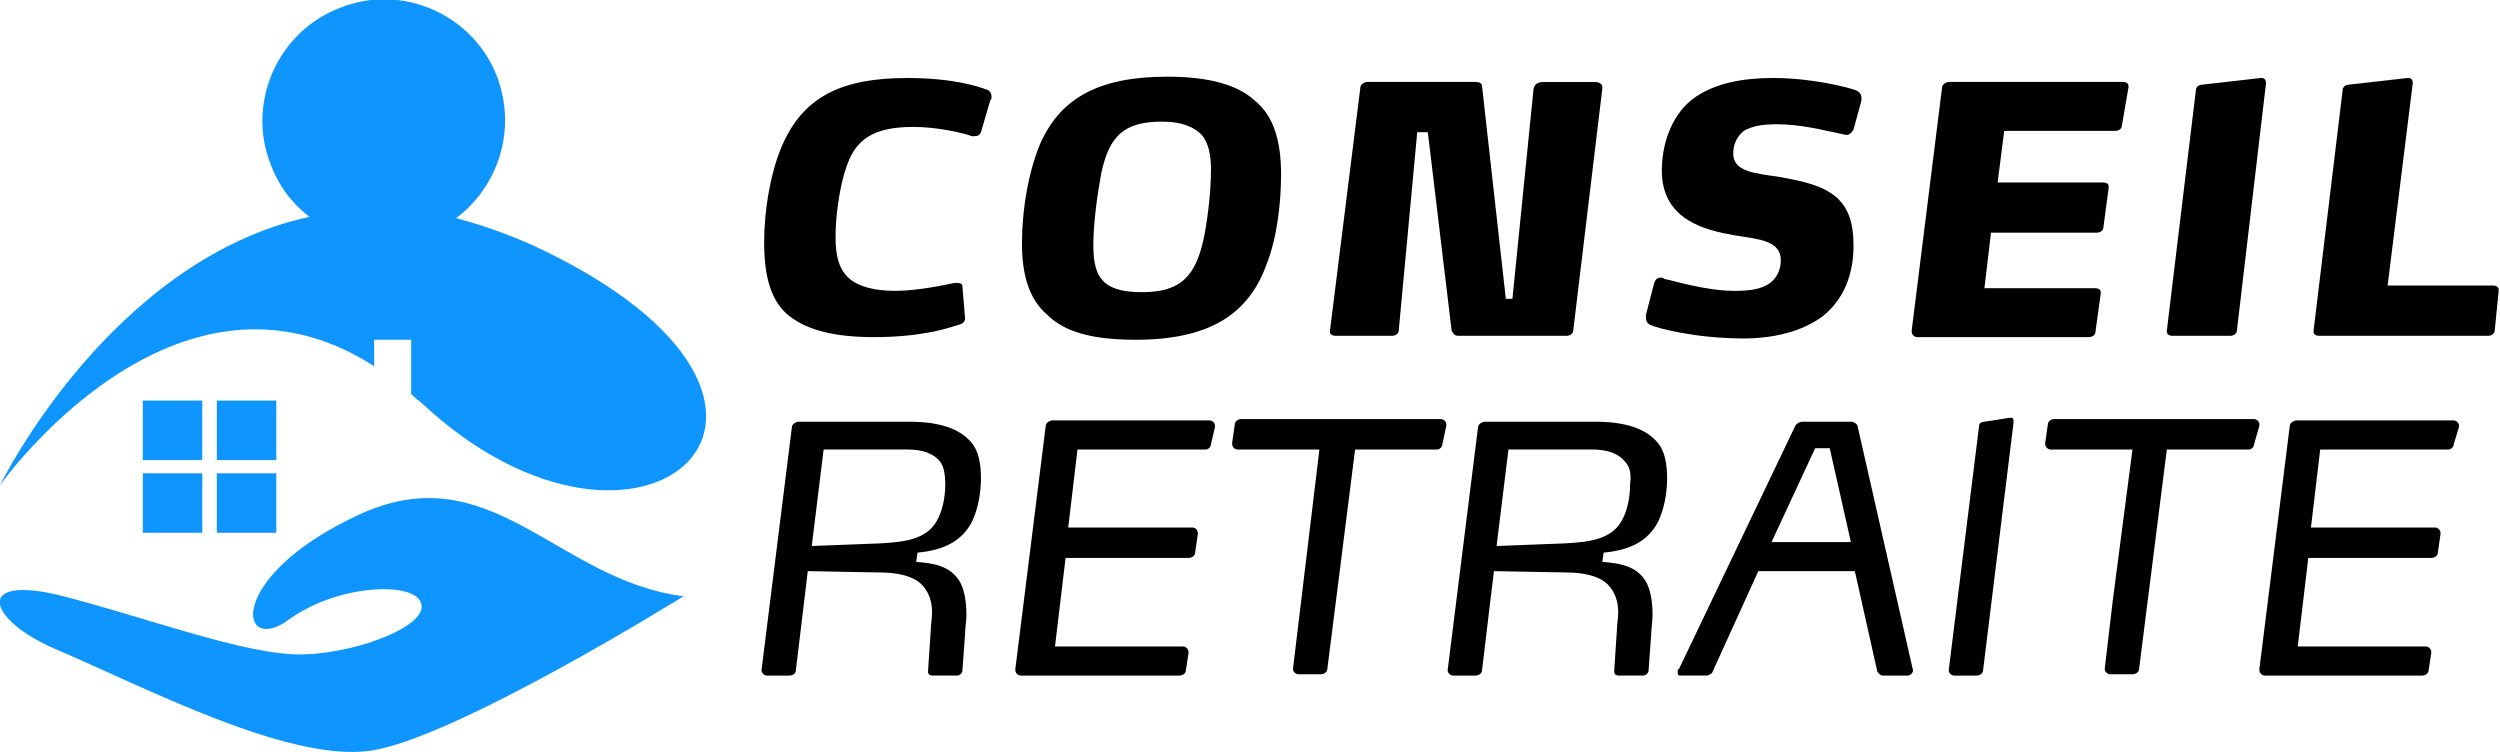 <?xml version="1.0" encoding="utf-8"?>
<!-- Generator: Adobe Illustrator 24.1.0, SVG Export Plug-In . SVG Version: 6.00 Build 0)  -->
<svg version="1.1" id="Layer_1" xmlns="http://www.w3.org/2000/svg" xmlns:xlink="http://www.w3.org/1999/xlink" x="0px" y="0px"
	 width="189.1px" height="56.9px" viewBox="0 0 189.1 56.9" style="enable-background:new 0 0 189.1 56.9;" xml:space="preserve">
<style type="text/css">
	.st0{fill:#0E95FE;}
</style>
<g>
	<path d="M74.2,10c-0.1,0.2-0.2,0.3-0.5,0.3c-0.1,0-0.1,0-0.2,0C73,10.1,71,9.6,69.1,9.6c-3,0-4.4,0.9-5.1,3.1
		c-0.5,1.4-0.8,3.7-0.8,5.2c0,1.6,0.3,2.6,1.2,3.3c0.7,0.5,1.8,0.8,3.3,0.8c1.8,0,4-0.5,4.5-0.6c0.1,0,0.2,0,0.2,0
		c0.3,0,0.4,0.1,0.4,0.3l0.2,2.4V24c0,0.3-0.1,0.5-0.6,0.6c-0.9,0.3-2.9,0.9-6.3,0.9c-2.9,0-5-0.5-6.4-1.6c-1.4-1.1-1.9-3-1.9-5.6
		c0-2.4,0.5-5.5,1.5-7.6c1.6-3.4,4.4-4.8,9.3-4.8c3.4,0,5.3,0.6,6.1,0.9C74.9,6.9,75,7.1,75,7.3c0,0.1,0,0.2-0.1,0.3L74.2,10z"/>
	<path d="M95.8,20c-1.3,3.6-4.1,5.7-9.9,5.7c-3.3,0-5.4-0.6-6.7-1.9c-1.4-1.2-1.9-3.1-1.9-5.4c0-2.5,0.5-5.6,1.5-7.8
		c1.5-3.1,4.2-4.8,9.5-4.8c3.1,0,5.3,0.6,6.6,1.8c1.5,1.2,2,3.2,2,5.6C96.9,15.3,96.6,18,95.8,20z M90.9,10.2c-0.6-0.6-1.5-1-3-1
		c-2.9,0-4,1.1-4.6,3.9c-0.3,1.6-0.6,3.8-0.6,5.4c0,1.4,0.2,2.3,0.9,2.9c0.6,0.5,1.5,0.7,2.8,0.7c3,0,4.1-1.3,4.7-4.3
		c0.3-1.6,0.5-3.5,0.5-5C91.6,11.7,91.4,10.8,90.9,10.2z"/>
	<path d="M119,25c0,0.2-0.2,0.4-0.5,0.4h-8.2c-0.3,0-0.4-0.2-0.5-0.4L108,10h-0.8l-1.4,15c0,0.2-0.2,0.4-0.5,0.4H101
		c-0.2,0-0.4-0.1-0.4-0.3V25l2.3-18.4c0-0.2,0.3-0.4,0.5-0.4h8.2c0.3,0,0.5,0.1,0.5,0.3l1.8,16.1h0.5L116,6.7
		c0.1-0.4,0.4-0.5,0.8-0.5h3.8c0.3,0,0.6,0.1,0.6,0.4v0.1L119,25z"/>
	<path d="M140.2,9.8c-0.1,0.2-0.3,0.4-0.5,0.4c-0.1,0-0.1,0-0.1,0c-1.9-0.4-3.4-0.8-5.2-0.8c-1,0-1.8,0.1-2.5,0.5
		c-0.5,0.4-0.8,1-0.8,1.7c0,1.4,1.6,1.5,3.6,1.8c1.6,0.3,3.2,0.6,4.3,1.6c0.8,0.8,1.2,1.8,1.2,3.6c0,2.1-0.7,4-2.3,5.3
		c-1.6,1.2-3.8,1.7-6,1.7c-3.7,0-6.6-0.8-7-1c-0.3-0.1-0.4-0.3-0.4-0.6c0-0.1,0-0.1,0-0.2l0.6-2.3c0.1-0.4,0.3-0.5,0.5-0.5
		c0.1,0,0.2,0,0.3,0.1c0.6,0.1,3.1,0.9,5.3,0.9c1.1,0,2-0.1,2.7-0.6c0.5-0.4,0.8-1,0.8-1.7c0-1.5-1.6-1.6-3.5-1.9
		c-2.3-0.4-5.5-1.2-5.5-4.9c0-2.1,0.8-4.4,2.6-5.6c1.5-1,3.5-1.4,5.8-1.4c3,0,5.6,0.7,6.2,0.9c0.3,0.1,0.5,0.3,0.5,0.6
		c0,0.1,0,0.2,0,0.2L140.2,9.8z"/>
	<path d="M160.5,9.5c0,0.2-0.2,0.4-0.5,0.4h-8.4l-0.5,3.9h8c0.2,0,0.4,0.1,0.4,0.3v0.1l-0.4,3c0,0.2-0.2,0.4-0.5,0.4h-8l-0.5,4.2
		h8.4c0.2,0,0.4,0.1,0.4,0.3v0.1l-0.4,2.9c0,0.2-0.2,0.4-0.5,0.4h-13c-0.2,0-0.4-0.2-0.4-0.4V25l2.3-18.4c0-0.2,0.3-0.4,0.5-0.4
		h13.2c0.2,0,0.4,0.1,0.4,0.3v0.1L160.5,9.5z"/>
	<path d="M169.2,25c0,0.2-0.2,0.4-0.5,0.4h-4.4c-0.2,0-0.4-0.1-0.4-0.3V25l2.2-18.2c0-0.2,0.2-0.4,0.5-0.4l4.4-0.5h0.1
		c0.2,0,0.3,0.2,0.3,0.3v0.1L169.2,25z"/>
	<path d="M188.7,25c0,0.2-0.2,0.4-0.5,0.4h-12.8c-0.2,0-0.4-0.1-0.4-0.3V25l2.2-18.2c0-0.2,0.2-0.4,0.5-0.4l4.4-0.5h0.1
		c0.2,0,0.3,0.2,0.3,0.3v0.1l-1.9,15.3h8c0.2,0,0.4,0.1,0.4,0.3V22L188.7,25z"/>
	<path d="M73.5,39.5c-0.7,1.3-1.9,2.1-4.1,2.3l-0.1,0.7c1.3,0.1,2.6,0.3,3.3,1.5c0.3,0.5,0.5,1.4,0.5,2.5c0,0.5-0.1,1-0.1,1.4
		l-0.2,2.8c0,0.2-0.2,0.4-0.4,0.4h-1.8c-0.3,0-0.4-0.1-0.4-0.3v-0.1l0.2-3c0-0.4,0.1-0.9,0.1-1.4c0-0.9-0.3-1.6-0.8-2.1
		c-0.6-0.6-1.7-0.9-3.2-0.9l-5.4-0.1l-0.9,7.5c0,0.2-0.2,0.4-0.5,0.4H58c-0.2,0-0.4-0.2-0.4-0.4l0,0l2.3-18.4c0-0.2,0.3-0.4,0.5-0.4
		h8.4c2.2,0,3.8,0.5,4.7,1.6c0.5,0.6,0.7,1.5,0.7,2.7C74.2,37.2,74,38.5,73.5,39.5z M71.1,34.9c-0.5-0.6-1.3-0.9-2.5-0.9h-6.3
		l-0.9,7.3l5.2-0.2c1.8-0.1,3.4-0.3,4.2-1.6c0.5-0.8,0.7-1.9,0.7-2.9C71.5,35.9,71.4,35.3,71.1,34.9z"/>
	<path d="M91.6,33.6c0,0.2-0.2,0.4-0.4,0.4h-9.7l-0.7,5.9h9.4c0.2,0,0.4,0.2,0.4,0.4c0,0,0,0,0,0.1l-0.2,1.4c0,0.2-0.2,0.4-0.5,0.4
		h-9.3l-0.8,6.7h9.7c0.2,0,0.4,0.2,0.4,0.4c0,0,0,0,0,0.1l-0.2,1.3c0,0.2-0.2,0.4-0.5,0.4h-12c-0.2,0-0.4-0.2-0.4-0.4v-0.1l2.3-18.4
		c0-0.2,0.3-0.4,0.5-0.4h11.9c0.2,0,0.4,0.2,0.4,0.4v0.1L91.6,33.6z"/>
	<path d="M109.1,33.6c0,0.2-0.2,0.4-0.4,0.4h-6.2l-2.1,16.6c0,0.2-0.2,0.4-0.5,0.4h-1.7c-0.2,0-0.4-0.2-0.4-0.4l0,0l2-16.6h-6.2
		c-0.2,0-0.4-0.2-0.4-0.4v-0.1l0.2-1.4c0-0.2,0.2-0.4,0.5-0.4H109c0.2,0,0.4,0.2,0.4,0.4v0.1L109.1,33.6z"/>
	<path d="M125.4,39.5c-0.7,1.3-1.9,2.1-4.1,2.3l-0.1,0.7c1.3,0.1,2.6,0.3,3.3,1.5c0.3,0.5,0.5,1.4,0.5,2.5c0,0.5-0.1,1-0.1,1.4
		l-0.2,2.8c0,0.2-0.2,0.4-0.4,0.4h-1.8c-0.3,0-0.4-0.1-0.4-0.3v-0.1l0.2-3c0-0.4,0.1-0.9,0.1-1.4c0-0.9-0.3-1.6-0.8-2.1
		c-0.6-0.6-1.7-0.9-3.2-0.9l-5.4-0.1l-0.9,7.5c0,0.2-0.2,0.4-0.5,0.4h-1.7c-0.2,0-0.4-0.2-0.4-0.4l0,0l2.3-18.4
		c0-0.2,0.3-0.4,0.5-0.4h8.4c2.2,0,3.8,0.5,4.7,1.6c0.5,0.6,0.7,1.5,0.7,2.7C126.1,37.2,125.9,38.5,125.4,39.5z M122.9,34.9
		c-0.5-0.6-1.3-0.9-2.5-0.9h-6.3l-0.9,7.3l5.2-0.2c1.8-0.1,3.4-0.3,4.2-1.6c0.5-0.8,0.7-1.9,0.7-2.9
		C123.4,35.9,123.3,35.3,122.9,34.9z"/>
	<path d="M144.7,50.7c0,0.2-0.2,0.4-0.4,0.4h-1.9c-0.2,0-0.3-0.2-0.4-0.3l-1.7-7.6H133l-3.5,7.7c-0.1,0.1-0.3,0.2-0.4,0.2h-2
		c-0.2,0-0.2-0.1-0.2-0.3c0-0.1,0-0.2,0.1-0.2l8.8-18.4c0.1-0.2,0.4-0.3,0.5-0.3h3.8c0.1,0,0.4,0.2,0.4,0.3L144.7,50.7
		C144.7,50.6,144.7,50.6,144.7,50.7z M138.4,33.9h-1.1L134,41h6L138.4,33.9z"/>
	<path d="M150,50.7c0,0.2-0.2,0.4-0.5,0.4h-1.7c-0.2,0-0.4-0.2-0.4-0.4l0,0l2.3-18.5c0-0.2,0.2-0.3,0.4-0.3l1.9-0.3h0.1
		c0.2,0,0.2,0.1,0.2,0.3V32L150,50.7z"/>
	<path d="M159.8,45.5l1.5-11.5h-6.2c-0.2,0-0.4-0.2-0.4-0.4v-0.1l0.2-1.4c0-0.2,0.2-0.4,0.5-0.4h15.1c0.2,0,0.4,0.2,0.4,0.4v0.1
		l-0.4,1.4c0,0.2-0.2,0.4-0.4,0.4h-6.2l-2.1,16.6c0,0.2-0.2,0.4-0.5,0.4h-1.7c-0.2,0-0.4-0.2-0.4-0.4l0,0L159.8,45.5"/>
	<path d="M185.6,33.6c0,0.2-0.2,0.4-0.4,0.4h-9.7l-0.7,5.9h9.4c0.2,0,0.4,0.2,0.4,0.4c0,0,0,0,0,0.1l-0.2,1.4c0,0.2-0.2,0.4-0.5,0.4
		h-9.3l-0.8,6.7h9.7c0.2,0,0.4,0.2,0.4,0.4c0,0,0,0,0,0.1l-0.2,1.3c0,0.2-0.2,0.4-0.5,0.4h-11.9c-0.2,0-0.4-0.2-0.4-0.4v-0.1
		l2.3-18.4c0-0.2,0.3-0.4,0.5-0.4h11.9c0.2,0,0.4,0.2,0.4,0.4v0.1L185.6,33.6z"/>
</g>
<g>
	<path class="st0" d="M51.7,45.1c0,0-17.5,10.9-23.8,11.7s-17.1-4.9-23.7-7.7C-0.9,46.9-2,43.5,4.4,45c6.4,1.6,14.2,4.6,18.5,4.5
		s9.8-2.3,8.9-4c-0.7-1.5-6.3-1.3-10,1.4C18.1,49.6,17,43.7,27,39C37.1,34.2,42.1,43.9,51.7,45.1z"/>
	<g>
		<rect x="16.4" y="30.3" class="st0" width="4.5" height="4.5"/>
		<rect x="10.8" y="30.3" class="st0" width="4.5" height="4.5"/>
		<rect x="16.4" y="35.8" class="st0" width="4.5" height="4.5"/>
		<rect x="10.8" y="35.8" class="st0" width="4.5" height="4.5"/>
	</g>
	<path class="st0" d="M40.4,18.6c-2-0.9-4-1.6-5.9-2.1c3.2-2.4,4.6-6.7,3.1-10.7c-1.8-4.7-7.2-7.1-11.9-5.2
		c-4.7,1.8-7.1,7.2-5.2,11.9c0.6,1.6,1.6,2.9,2.9,3.9C8.3,19.7,0,36.7,0,36.7s13.2-18.7,28.3-9v-2h2.8v4.1c0.2,0.2,0.4,0.4,0.7,0.6
		C48.6,46.2,66.1,30.6,40.4,18.6z"/>
</g>
</svg>
